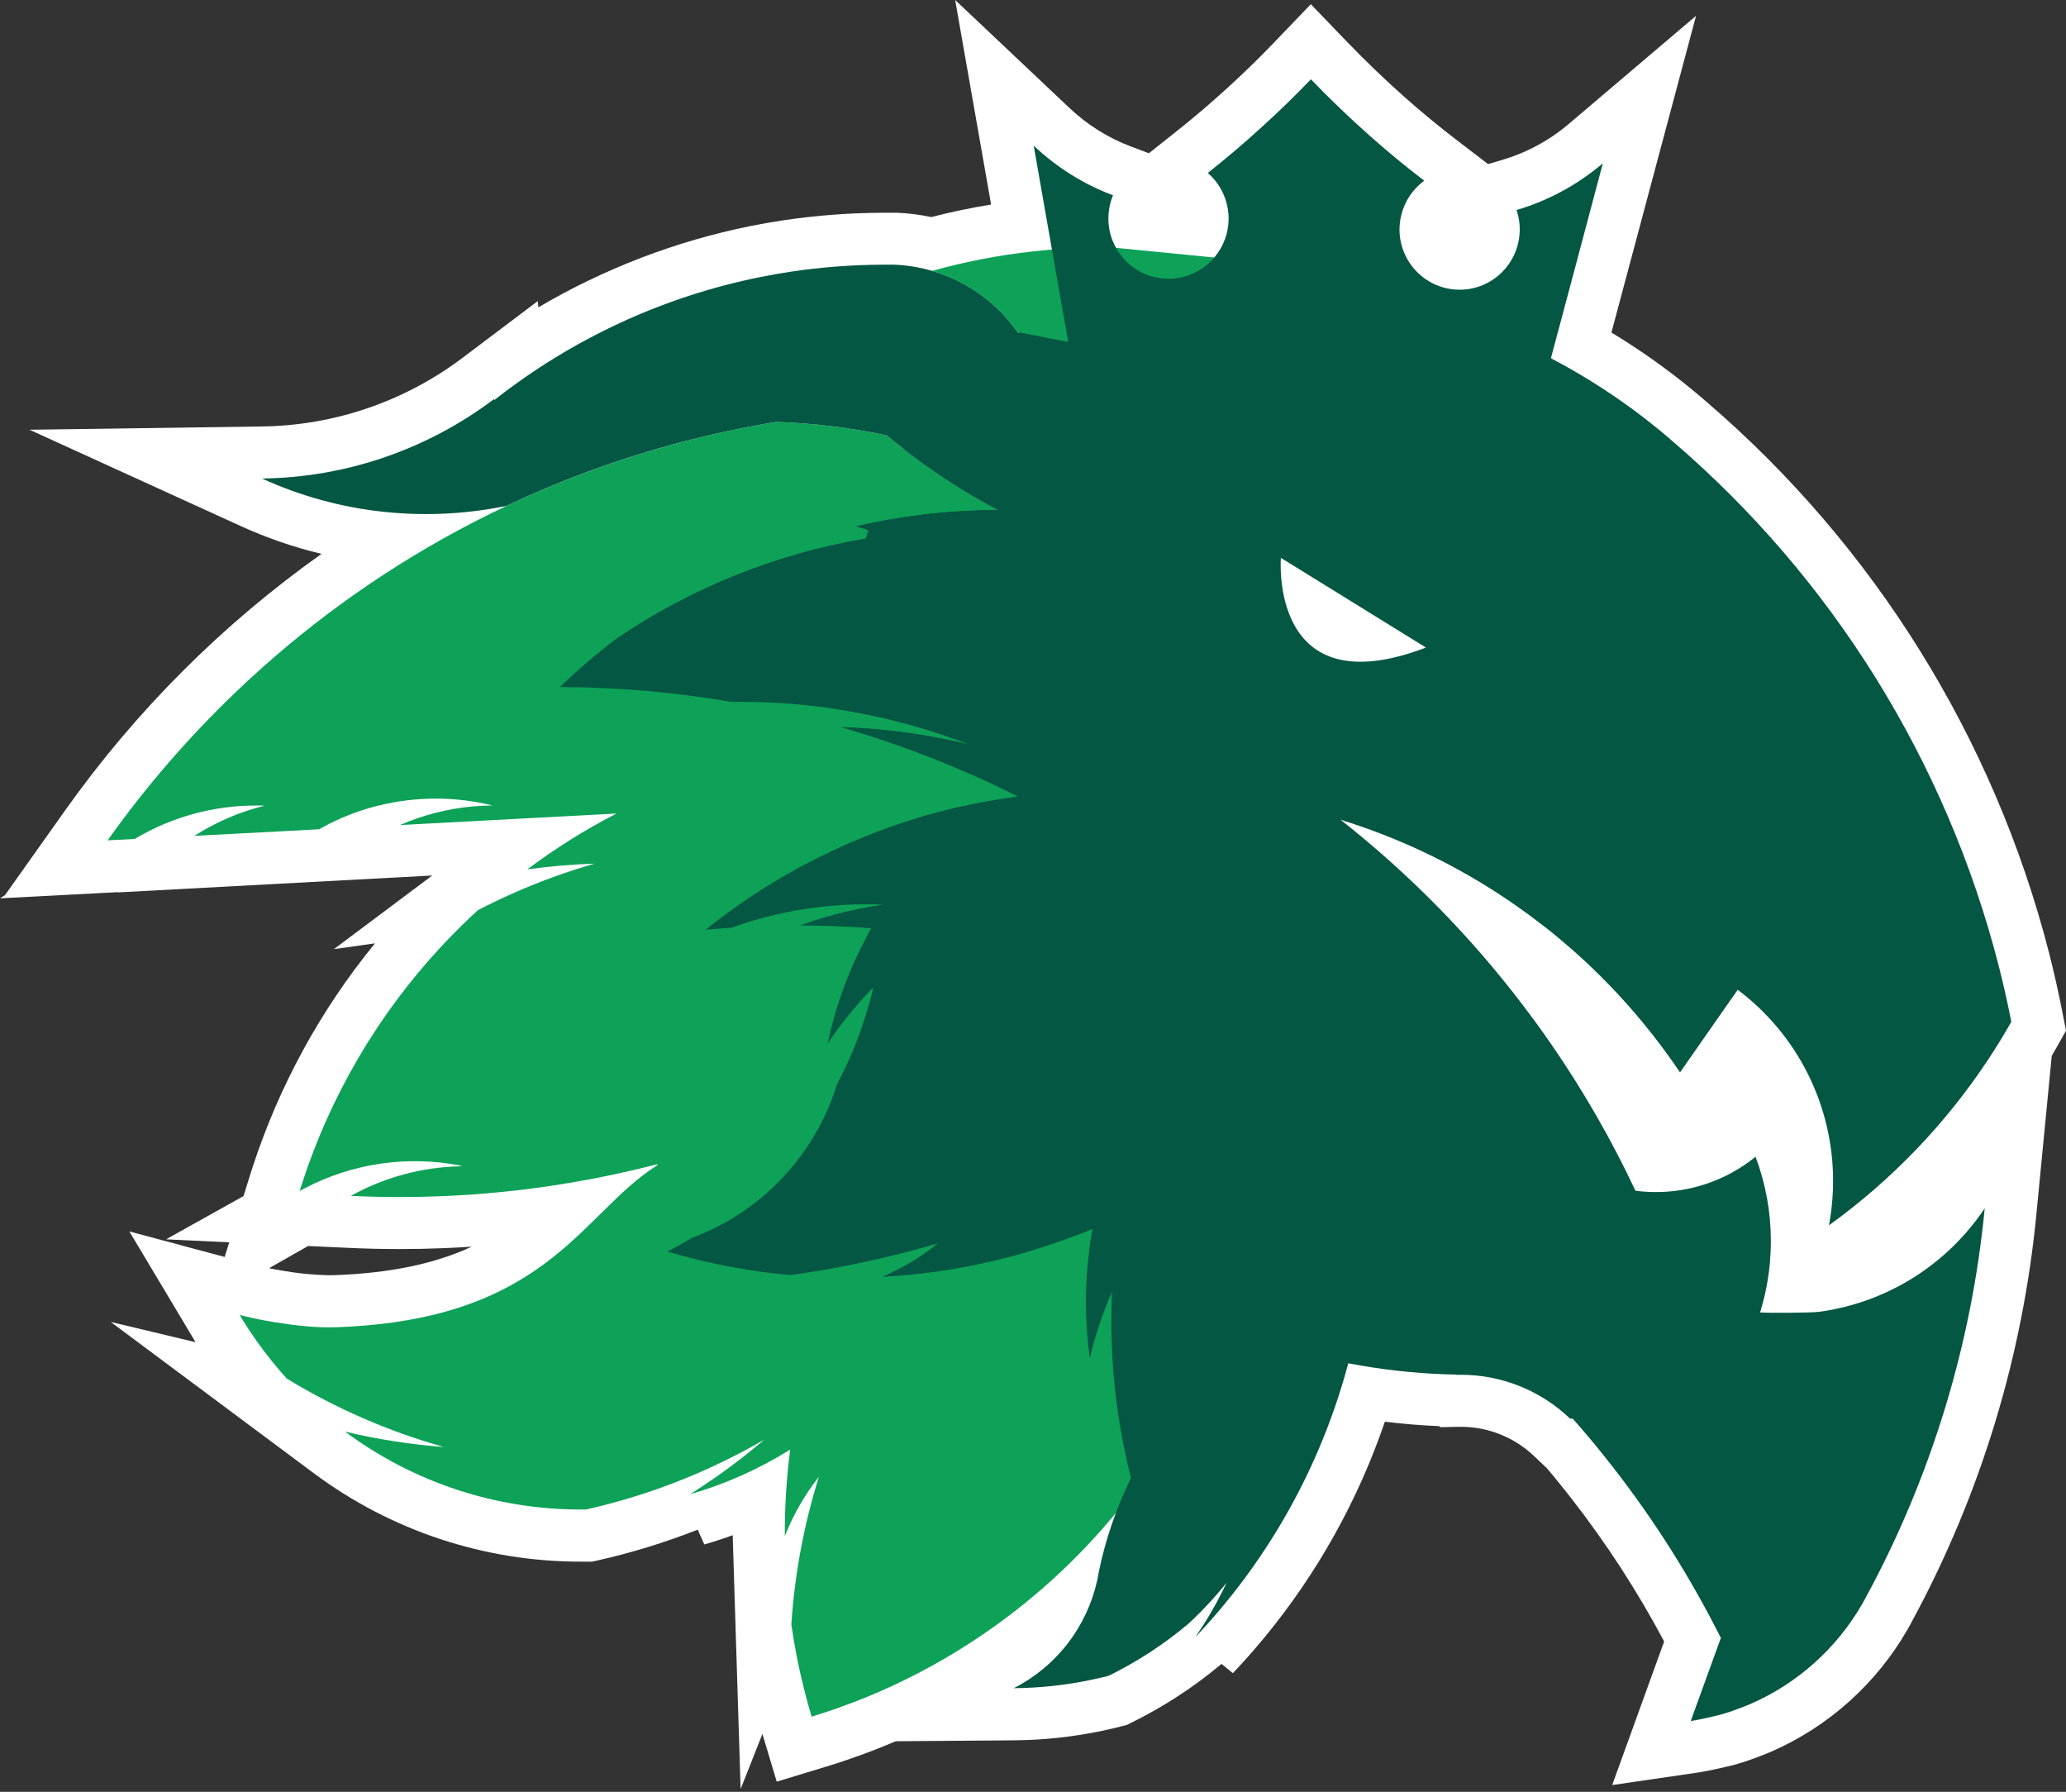 <svg viewBox="0 0 286 248" fill="none" xmlns="http://www.w3.org/2000/svg">
  <rect x="0" y="0" width="286" height="248" fill="#333333" stroke="none"/>
  <g>
    <path
      d="M285.489 140.035C284.953 137.296 284.332 134.542 283.643 131.837C276.014 102.148 259.461 75.534 236.23 55.609C235.938 55.352 235.642 55.096 235.349 54.853L234.49 54.133C230.888 51.153 227.072 48.443 223.074 46.025L234.787 2.188L217.235 17.097C214.516 19.418 211.34 21.138 207.913 22.144L205.993 22.71L201.513 19.277C199.094 17.42 196.686 15.435 194.361 13.367C191.698 11.005 189.1 8.5 186.641 5.964L181.464 0.584L176.292 5.964C174.21 8.136 172.016 10.265 169.774 12.297C167.491 14.377 165.123 16.395 162.738 18.276L159.044 21.209L156.59 20.287C153.399 19.086 150.48 17.257 148.006 14.907L132.225 0L137.2 28.308C134.416 28.764 131.652 29.332 128.935 30.042C127.374 29.714 125.788 29.514 124.195 29.445H124.082H123.972C123.523 29.445 123.076 29.445 122.624 29.445H122.019C117.482 29.472 112.953 29.819 108.464 30.485C106.932 30.716 105.4 30.982 103.895 31.285C93.55 33.374 83.624 37.177 74.524 42.538L74.447 41.67L64.106 49.468C56.056 55.561 46.273 58.91 36.188 59.026L4.086 59.477L33.302 72.798C36.904 74.444 40.656 75.737 44.507 76.659C30.781 86.4 18.791 98.391 9.039 112.129L0.692 123.888L0 124.331L16.302 123.478L16.21 123.517L59.836 121.173L46.228 131.361L51.911 130.564C44.359 139.791 38.594 150.353 34.914 161.705C34.809 162.028 34.704 162.356 34.602 162.681L33.713 165.54L22.986 171.527L31.734 171.942L31.103 173.968L17.906 170.433L27.073 185.765L15.324 182.96L43.464 203.918C54.142 211.865 67.087 216.15 80.383 216.138C80.674 216.138 80.965 216.138 81.254 216.138H81.979L82.687 215.979C87.422 214.917 92.069 213.49 96.586 211.709L97.5 213.758C98.828 213.375 100.141 212.949 101.438 212.477C101.438 212.595 101.438 212.713 101.438 212.831L102.526 247.615L105.543 239.983L107.525 246.587L114.433 244.487C117.68 243.497 120.87 242.332 123.99 240.995L140.385 240.867C144.47 240.835 148.543 240.395 152.542 239.555C153.405 239.378 154.294 239.171 155.257 238.925L155.974 238.741L156.639 238.413C161.044 236.245 165.177 233.56 168.949 230.412L169.1 230.289L170.67 231.57C172.172 229.992 173.646 228.327 175.043 226.628C182.349 217.765 187.996 207.649 191.71 196.768C194.198 197.071 196.701 197.281 199.201 197.383L199.411 197.529L201.771 197.475H202.215C205.999 197.469 209.639 198.925 212.38 201.541L214.148 203.219C214.936 204.151 215.702 205.085 216.446 206.019C216.804 206.462 217.156 206.91 217.516 207.374C222.368 213.59 226.669 220.22 230.371 227.187L223.179 247.059L235.093 245.319C236.779 245.063 239.435 244.418 239.946 244.295L240.125 244.248L241.657 243.782L241.795 243.734C242.178 243.6 244.137 242.906 245.279 242.401C253.139 238.94 259.699 233.062 264.01 225.617L264.237 225.225L264.258 225.173L264.584 224.576C264.646 224.471 264.702 224.364 264.756 224.256C274.185 206.819 280.02 187.658 281.914 167.912L284.026 146.137C284.256 145.745 284.478 145.353 284.697 144.966L286.003 142.645L285.489 140.035ZM46.483 176.481C46.19 176.494 45.898 176.499 45.607 176.499C43.404 176.46 41.207 176.244 39.038 175.854C38.422 175.753 37.822 175.644 37.238 175.526L42.647 172.452L48.235 172.708C50.565 172.818 52.95 172.874 55.323 172.874C57.34 172.874 59.307 172.836 61.138 172.759C62.523 172.708 63.917 172.636 65.309 172.544C60.203 174.911 54.01 176.197 46.483 176.481Z"
      fill="white" />
    <path
      d="M166.794 148.107C174.753 128.017 175.106 105.699 167.784 85.366C165.556 83.04 163.201 80.838 160.73 78.772C156.287 77.827 151.924 76.535 147.682 74.909C140.027 71.977 132.82 67.981 126.274 63.038C125.084 62.143 123.919 61.214 122.777 60.263C117.734 59.19 112.606 58.565 107.453 58.395C104.72 58.845 102.014 59.369 99.334 59.968C74.242 65.626 51.16 78.033 32.567 95.856C26.047 102.098 20.132 108.944 14.9 116.305L18.645 116.118C23.734 113.077 29.549 111.476 35.473 111.486C35.861 111.486 36.239 111.486 36.63 111.509C33.185 112.36 29.903 113.771 26.912 115.685L41.582 114.916L44.185 114.768C45.015 114.296 45.868 113.858 46.739 113.464C48.575 112.627 50.486 111.964 52.445 111.483C55.023 110.85 57.669 110.53 60.324 110.53C62.975 110.527 65.616 110.847 68.19 111.483C64.619 111.501 61.076 112.107 57.701 113.277C56.904 113.551 56.117 113.858 55.351 114.194L59.22 113.986L73.382 113.231L78.235 112.974L85.338 112.598C84.207 113.177 83.093 113.781 81.995 114.412C80.941 115.008 79.904 115.628 78.884 116.274C76.865 117.548 74.901 118.899 72.994 120.327C76.082 119.897 79.191 119.632 82.306 119.533C78.403 120.651 74.583 122.043 70.874 123.698C69.279 124.405 67.704 125.163 66.15 125.97C65.422 126.639 64.701 127.315 63.991 128.02C62.985 129.001 62.007 130.005 61.047 131.04C52.293 140.463 45.709 151.699 41.761 163.954C41.664 164.246 41.567 164.546 41.478 164.838C41.697 164.715 41.922 164.594 42.149 164.479C48.808 160.983 56.458 159.876 63.83 161.341C63.816 161.367 63.8 161.393 63.782 161.418C58.452 161.516 53.227 162.923 48.565 165.517C50.801 165.621 53.05 165.674 55.313 165.675C57.169 165.675 59.019 165.642 60.86 165.565C63.826 165.456 66.766 165.25 69.679 164.948C70.765 164.843 71.847 164.717 72.928 164.584C74.389 164.405 75.837 164.202 77.27 163.972C80.789 163.424 84.264 162.747 87.695 161.943C88.821 161.68 89.943 161.402 91.061 161.11C91.013 161.182 90.959 161.254 90.908 161.323C88.252 163.011 85.981 165.189 83.609 167.528C82.664 168.455 81.704 169.408 80.697 170.371C78.128 172.813 75.255 175.282 71.567 177.411C65.864 180.741 58.212 183.257 46.734 183.69C43.718 183.805 40.76 183.434 37.871 182.973C36.53 182.757 35.202 182.491 33.897 182.171C33.657 182.117 33.417 182.058 33.182 181.997L33.657 182.791C34.844 184.703 36.148 186.54 37.56 188.291C38.241 189.145 38.955 189.983 39.703 190.807C46.486 194.938 53.8 198.121 61.442 200.267C56.833 199.922 52.258 199.21 47.761 198.138C57.2 205.154 68.64 208.935 80.388 208.921C80.644 208.921 80.879 208.921 81.124 208.921C87.69 207.447 94.063 205.216 100.118 202.273C102.064 201.33 103.966 200.318 105.824 199.235C104.802 200.108 103.747 200.967 102.682 201.797C100.385 203.58 98.002 205.25 95.531 206.808C100.414 205.405 105.078 203.324 109.387 200.626C108.892 204.449 108.643 208.299 108.643 212.154C108.643 212.305 108.643 212.454 108.643 212.602C109.813 209.65 111.403 206.882 113.363 204.387C111.285 211.026 110.003 217.891 109.545 224.835C110 228.021 110.633 231.18 111.44 234.295C111.721 235.402 112.03 236.499 112.354 237.592C117.375 236.063 122.248 234.081 126.912 231.67C140.935 224.418 152.762 213.526 161.159 200.129C164.556 194.723 167.351 188.96 169.493 182.942C167.313 175.425 164.134 168.236 160.043 161.569C162.674 157.284 164.933 152.78 166.794 148.107Z"
      fill="#0DA258" />
    <path
      d="M253.727 164.813C253.747 164.359 253.757 163.903 253.757 163.442C253.759 158.306 252.566 153.241 250.274 148.649C247.982 144.057 244.653 140.065 240.553 136.989L233.729 146.76L232.569 148.425C231.365 146.638 230.098 144.898 228.766 143.204C225.739 139.345 222.396 135.746 218.772 132.444C218.392 132.104 218.006 131.76 217.625 131.42C217.329 131.163 217.035 130.907 216.734 130.651C215.61 129.678 214.453 128.738 213.261 127.833C204.964 121.417 195.587 116.548 185.575 113.456C193.212 119.471 200.216 126.252 206.48 133.695C207.123 134.463 207.757 135.232 208.385 136.018C209.128 136.927 209.851 137.852 210.556 138.78C212 140.658 213.393 142.569 214.734 144.513C219.174 150.942 223.076 157.728 226.401 164.802C231.14 165.421 235.951 164.472 240.103 162.1C241.128 161.511 242.104 160.842 243.023 160.099C244.43 163.831 245.148 167.788 245.143 171.778C245.143 172.803 245.094 173.827 245.005 174.852C244.971 175.236 244.928 175.621 244.88 175.997C244.859 176.128 244.846 176.253 244.821 176.392C244.643 177.687 244.388 178.97 244.055 180.234C243.952 180.611 243.848 180.98 243.738 181.351C243.715 181.446 243.684 181.544 243.651 181.643C244.471 181.736 250.698 181.718 251.918 181.549C256.516 180.911 260.927 179.306 264.862 176.838C268.797 174.37 272.167 171.095 274.751 167.228C272.93 186.07 267.35 204.352 258.344 220.987C258.341 221.005 258.333 221.022 258.321 221.036C258.153 221.344 257.987 221.651 257.811 221.953C257.796 221.975 257.783 221.998 257.772 222.022C254.24 228.142 248.851 232.97 242.392 235.802C241.424 236.23 239.409 236.937 239.409 236.937L238.196 237.309C238.196 237.309 235.463 237.993 234.048 238.198L238.221 226.698L238.239 226.649L238.185 226.631C233.978 218.257 228.956 210.321 223.191 202.94C222.815 202.458 222.437 201.976 222.054 201.5C220.655 199.749 219.212 198.036 217.728 196.358L217.324 196.32C213.249 192.43 207.835 190.265 202.209 190.274C201.995 190.274 201.778 190.274 201.566 190.274L201.533 190.243C201.022 190.243 200.531 190.22 200.033 190.205C195.539 190.042 191.064 189.534 186.648 188.686C185.599 188.484 184.553 188.263 183.511 188.022C171.68 185.286 160.546 180.108 150.82 172.818C150.94 171.893 151.075 170.974 151.257 170.062C150.383 170.425 149.507 170.779 148.618 171.115C140.98 165.013 134.404 157.682 129.159 149.421C125.27 143.305 122.156 136.727 119.888 129.839C119.888 129.839 119.888 129.824 119.888 129.819C120.128 129.363 120.376 128.909 120.636 128.458C120.228 128.427 119.822 128.404 119.413 128.381C119.226 127.79 119.053 127.198 118.882 126.588C118.808 126.332 118.736 126.089 118.67 125.832C119.906 125.581 121.159 125.371 122.429 125.202C121.581 125.159 120.726 125.141 119.875 125.141C119.41 125.141 118.951 125.141 118.491 125.154C118.072 123.616 117.694 122.051 117.362 120.478C117.122 119.349 116.907 118.214 116.718 117.074L117.74 116.63C118.08 116.482 118.422 116.341 118.762 116.203C119.444 115.916 120.128 115.642 120.818 115.375C121.073 115.275 121.308 115.178 121.558 115.088C125.211 113.701 128.955 112.567 132.763 111.694C135.429 111.084 138.14 110.597 140.895 110.234C138.703 109.127 136.481 108.078 134.229 107.088C128.667 104.629 122.951 102.538 117.117 100.829C116.892 100.76 116.667 100.699 116.443 100.632C122.443 100.828 128.407 101.64 134.242 103.056L133.529 102.781C133.394 102.728 133.261 102.682 133.125 102.633C132.732 102.484 132.334 102.338 131.935 102.2C129.596 101.361 127.212 100.624 124.784 99.987C124.363 99.876 123.939 99.771 123.507 99.664C123.075 99.556 122.692 99.466 122.281 99.372L121.515 99.198C120.647 99.005 119.77 98.823 118.887 98.659C118.557 98.593 118.225 98.534 117.891 98.478C117.556 98.421 117.191 98.352 116.838 98.293L115.996 98.162C115.842 98.134 115.689 98.111 115.541 98.091C115.745 93.502 116.307 88.937 117.224 84.436C117.515 83.002 117.842 81.578 118.202 80.174C118.685 78.273 119.224 76.408 119.842 74.561C119.967 74.171 120.097 73.792 120.235 73.395C120.345 73.07 120.46 72.737 120.58 72.409C126.379 71.218 132.283 70.617 138.203 70.616C134.024 68.419 130.031 65.884 126.263 63.035C125.852 62.723 125.438 62.41 125.029 62.087C127.172 57.895 129.645 53.88 132.426 50.083C147.792 41.803 165.267 38.295 182.627 40.006C199.987 41.716 216.447 48.568 229.913 59.69C230.186 59.915 230.454 60.146 230.728 60.371C231.001 60.596 231.264 60.83 231.527 61.06C253.654 80.022 269.419 105.363 276.675 133.633C277.332 136.195 277.917 138.789 278.429 141.416C277.441 143.171 276.386 144.887 275.28 146.567C269.366 155.52 261.879 163.321 253.185 169.59C253.482 168.016 253.663 166.421 253.727 164.82V164.813Z"
      fill="#045742" />
    <path
      d="M144.877 58.665C144.883 63.401 143.359 68.011 140.535 71.807C140.381 72.015 140.223 72.22 140.06 72.421C138.006 75.004 135.398 77.09 132.43 78.522C129.463 79.955 126.211 80.698 122.917 80.696C121.333 80.695 119.754 80.523 118.207 80.184C115.379 79.564 112.703 78.385 110.333 76.718C113.461 75.821 116.636 75.102 119.845 74.563C119.97 74.174 120.1 73.795 120.238 73.397C119.681 73.205 119.119 73.023 118.56 72.849C119.232 72.696 119.906 72.547 120.583 72.411C126.382 71.22 132.286 70.619 138.205 70.618C134.026 68.421 130.033 65.886 126.265 63.038C125.854 62.725 125.44 62.413 125.032 62.09C124.266 61.492 123.511 60.883 122.769 60.263C117.726 59.19 112.598 58.565 107.445 58.396C104.712 58.845 102.005 59.369 99.325 59.969C93.168 61.353 87.109 63.15 81.192 65.348C77.422 66.747 73.729 68.302 70.112 70.013C66.447 70.77 62.714 71.152 58.972 71.151C57.022 71.15 55.075 71.046 53.136 70.841C47.306 70.225 41.614 68.668 36.279 66.23C47.888 66.081 59.147 62.222 68.419 55.214C68.419 55.268 68.419 55.324 68.419 55.378C79.207 46.877 91.837 41.04 105.289 38.337C106.678 38.057 108.083 37.811 109.503 37.599C113.663 36.979 117.861 36.656 122.067 36.633H122.623C123.045 36.633 123.464 36.633 123.885 36.633C129.54 36.885 134.88 39.317 138.791 43.421C142.702 47.526 144.882 52.987 144.877 58.665Z"
      fill="#045742" />
    <path
      d="M140.134 70.638C140.134 70.956 140.113 71.269 140.098 71.586C140.098 71.863 140.08 72.137 140.065 72.416C140.065 72.783 140.031 73.149 140.014 73.513C139.83 77.227 139.502 80.899 139.03 84.528C138.966 85.041 138.9 85.533 138.829 86.032C138.013 91.866 136.836 97.643 135.304 103.329C135.289 103.373 135.278 103.422 135.266 103.465C134.934 104.683 134.588 105.894 134.229 107.098C128.667 104.639 122.951 102.548 117.117 100.839C116.892 100.77 116.667 100.709 116.442 100.642C122.442 100.838 128.407 101.65 134.241 103.066L133.529 102.792C133.394 102.738 133.261 102.692 133.125 102.643C132.732 102.494 132.334 102.348 131.935 102.21C129.596 101.371 127.212 100.634 124.784 99.997C124.363 99.886 123.939 99.781 123.507 99.674C123.075 99.566 122.692 99.477 122.281 99.382L121.515 99.208C120.646 99.015 119.77 98.834 118.887 98.67C118.557 98.608 118.225 98.544 117.891 98.488C117.556 98.431 117.191 98.362 116.838 98.303L115.996 98.173C115.842 98.144 115.689 98.121 115.541 98.101C111.229 97.459 106.875 97.138 102.515 97.14C102.074 97.14 101.637 97.14 101.195 97.14C93.366 95.795 85.439 95.109 77.496 95.091C79.959 92.723 82.554 90.499 85.271 88.43C95.662 81.359 107.452 76.619 119.837 74.535C120.668 74.395 121.5 74.267 122.335 74.151C121.64 73.877 120.94 73.615 120.23 73.369C119.673 73.177 119.111 72.995 118.552 72.821C119.224 72.668 119.898 72.519 120.575 72.383C126.374 71.192 132.278 70.591 138.198 70.59H138.267C138.9 70.618 139.518 70.623 140.134 70.638Z"
      fill="#045742" />
    <path
      d="M194.551 174.891C192.675 175.282 190.821 175.777 188.999 176.371C187.013 193.155 180.243 209.008 169.501 222.03C168.212 223.598 166.868 225.118 165.468 226.59C166.846 224.594 168.085 222.504 169.177 220.337C169.396 219.908 169.609 219.475 169.815 219.038C168.199 221.053 166.437 222.947 164.544 224.705C164.517 224.731 164.488 224.755 164.457 224.776C161.097 227.597 157.41 230.001 153.475 231.934C152.688 232.136 151.894 232.323 151.092 232.487C147.553 233.234 143.948 233.625 140.332 233.653C143.237 232.18 145.78 230.079 147.777 227.501C149.775 224.923 151.177 221.933 151.884 218.746C151.955 218.403 152.027 218.057 152.08 217.706C152.08 217.706 152.08 217.706 152.08 217.685C153.009 213.134 154.515 208.721 156.563 204.554C154.751 197.427 153.837 190.1 153.842 182.745C153.842 181.426 153.871 180.119 153.929 178.815C152.638 181.764 151.612 184.823 150.864 187.956C150.157 182.932 150.143 177.835 150.821 172.808C150.941 171.883 151.076 170.963 151.258 170.051C150.384 170.415 149.508 170.769 148.619 171.104C140.137 174.345 131.203 176.239 122.139 176.717C124.908 175.533 127.501 173.973 129.845 172.08C125.62 173.324 121.318 174.372 116.937 175.226C114.463 175.713 111.962 176.131 109.436 176.481C108.036 176.355 106.644 176.196 105.26 176.005C100.907 175.402 96.606 174.471 92.393 173.22C93.544 172.628 94.669 171.997 95.769 171.33C100.521 169.57 104.805 166.737 108.29 163.05C111.775 159.363 114.366 154.92 115.864 150.067C117.515 146.967 118.864 143.715 119.892 140.355C120.06 139.812 120.219 139.269 120.367 138.718C120.553 138.042 120.727 137.353 120.878 136.669C119.71 137.865 118.594 139.115 117.545 140.419C117.463 140.511 117.391 140.604 117.312 140.698C116.35 141.894 115.439 143.136 114.579 144.423C114.853 143.114 115.169 141.82 115.54 140.55C115.976 139.013 116.48 137.509 117.039 136.039C117.853 133.912 118.801 131.839 119.879 129.834C119.879 129.834 119.879 129.818 119.879 129.813C120.119 129.357 120.367 128.904 120.627 128.453C120.219 128.422 119.813 128.399 119.404 128.376L119.187 128.361C118.617 128.322 118.048 128.294 117.471 128.269C116.651 128.225 115.826 128.192 115.001 128.164C113.581 128.12 112.158 128.097 110.723 128.097C111.947 127.644 113.193 127.237 114.459 126.875C115.835 126.475 117.236 126.134 118.661 125.85C119.897 125.599 121.15 125.389 122.42 125.22C121.572 125.177 120.717 125.159 119.866 125.159C119.401 125.159 118.942 125.159 118.482 125.171C116.904 125.216 115.345 125.323 113.806 125.494C109.525 125.962 105.315 126.939 101.265 128.404C100.06 128.481 98.861 128.574 97.669 128.684C101.678 125.468 105.96 122.612 110.467 120.148C112.5 119.041 114.582 118.016 116.712 117.074L117.734 116.63C118.073 116.482 118.416 116.341 118.755 116.203C119.437 115.916 120.122 115.642 120.811 115.375C121.067 115.275 121.302 115.178 121.552 115.088C125.208 113.701 128.954 112.567 132.764 111.694C132.424 112.719 132.067 113.737 131.694 114.75C131.023 116.615 130.31 118.462 129.554 120.291C130.945 121.378 132.244 122.577 133.438 123.878C135.544 123.636 137.661 123.515 139.78 123.514C149.318 123.509 158.692 125.998 166.978 130.737C175.264 135.475 182.175 142.298 187.029 150.533C187.645 151.558 188.22 152.621 188.766 153.697C192.102 160.297 194.07 167.507 194.551 174.891Z"
      fill="#045742" />
    <path
      d="M168.113 35.642L168.369 35.686C173.807 36.674 179.14 38.178 184.295 40.179C180.895 39.785 177.474 39.587 174.051 39.587C172.406 39.587 170.773 39.633 169.15 39.723C167.527 39.814 165.931 39.947 164.361 40.123C158.653 40.746 153.02 41.935 147.546 43.671L148.271 47.408L147.86 47.327L141.081 46.005L140.943 46.063C140.922 46.029 140.898 45.997 140.872 45.966H140.857V45.951C137.979 41.864 133.799 38.882 129.006 37.497C133.598 36.215 138.286 35.31 143.025 34.792C143.876 34.696 144.74 34.611 145.615 34.535H145.783C148.036 34.365 150.313 34.279 152.615 34.279C153.238 34.279 153.859 34.279 154.477 34.3L168.113 35.642Z"
      fill="#0DA258" />
    <path
      d="M221.883 22.602C218.396 25.571 214.328 27.774 209.94 29.068C210.235 29.931 210.384 30.836 210.382 31.748C210.382 33.962 209.505 36.086 207.944 37.652C206.383 39.217 204.266 40.097 202.059 40.097C199.851 40.097 197.734 39.217 196.173 37.652C194.612 36.086 193.735 33.962 193.735 31.748C193.736 31.071 193.822 30.397 193.99 29.742C194.459 27.839 195.581 26.163 197.16 25.008C194.562 23.023 192.042 20.945 189.6 18.773C186.791 16.282 184.081 13.684 181.471 10.977C179.257 13.281 176.97 15.501 174.608 17.638C172.211 19.824 169.742 21.924 167.201 23.94C168.663 25.206 169.639 26.945 169.96 28.856C170.041 29.316 170.081 29.782 170.08 30.249C170.076 32.197 169.394 34.083 168.15 35.58C166.907 37.076 165.181 38.089 163.271 38.444C161.361 38.798 159.388 38.472 157.693 37.521C155.998 36.57 154.688 35.054 153.989 33.236C153.623 32.284 153.436 31.271 153.438 30.249C153.439 29.145 153.656 28.052 154.076 27.032C149.996 25.494 146.262 23.156 143.094 20.153L146.187 37.755L149.586 57.081C158.758 58.914 168.088 59.834 177.44 59.828C189.578 59.837 201.666 58.288 213.411 55.217L213.204 55.158L217.738 38.196L221.883 22.602Z"
      fill="#045742" />
    <path d="M177.316 77.212C177.316 77.212 175.618 97.934 197.396 89.624L177.316 77.212Z" fill="white" />
  </g>
</svg>